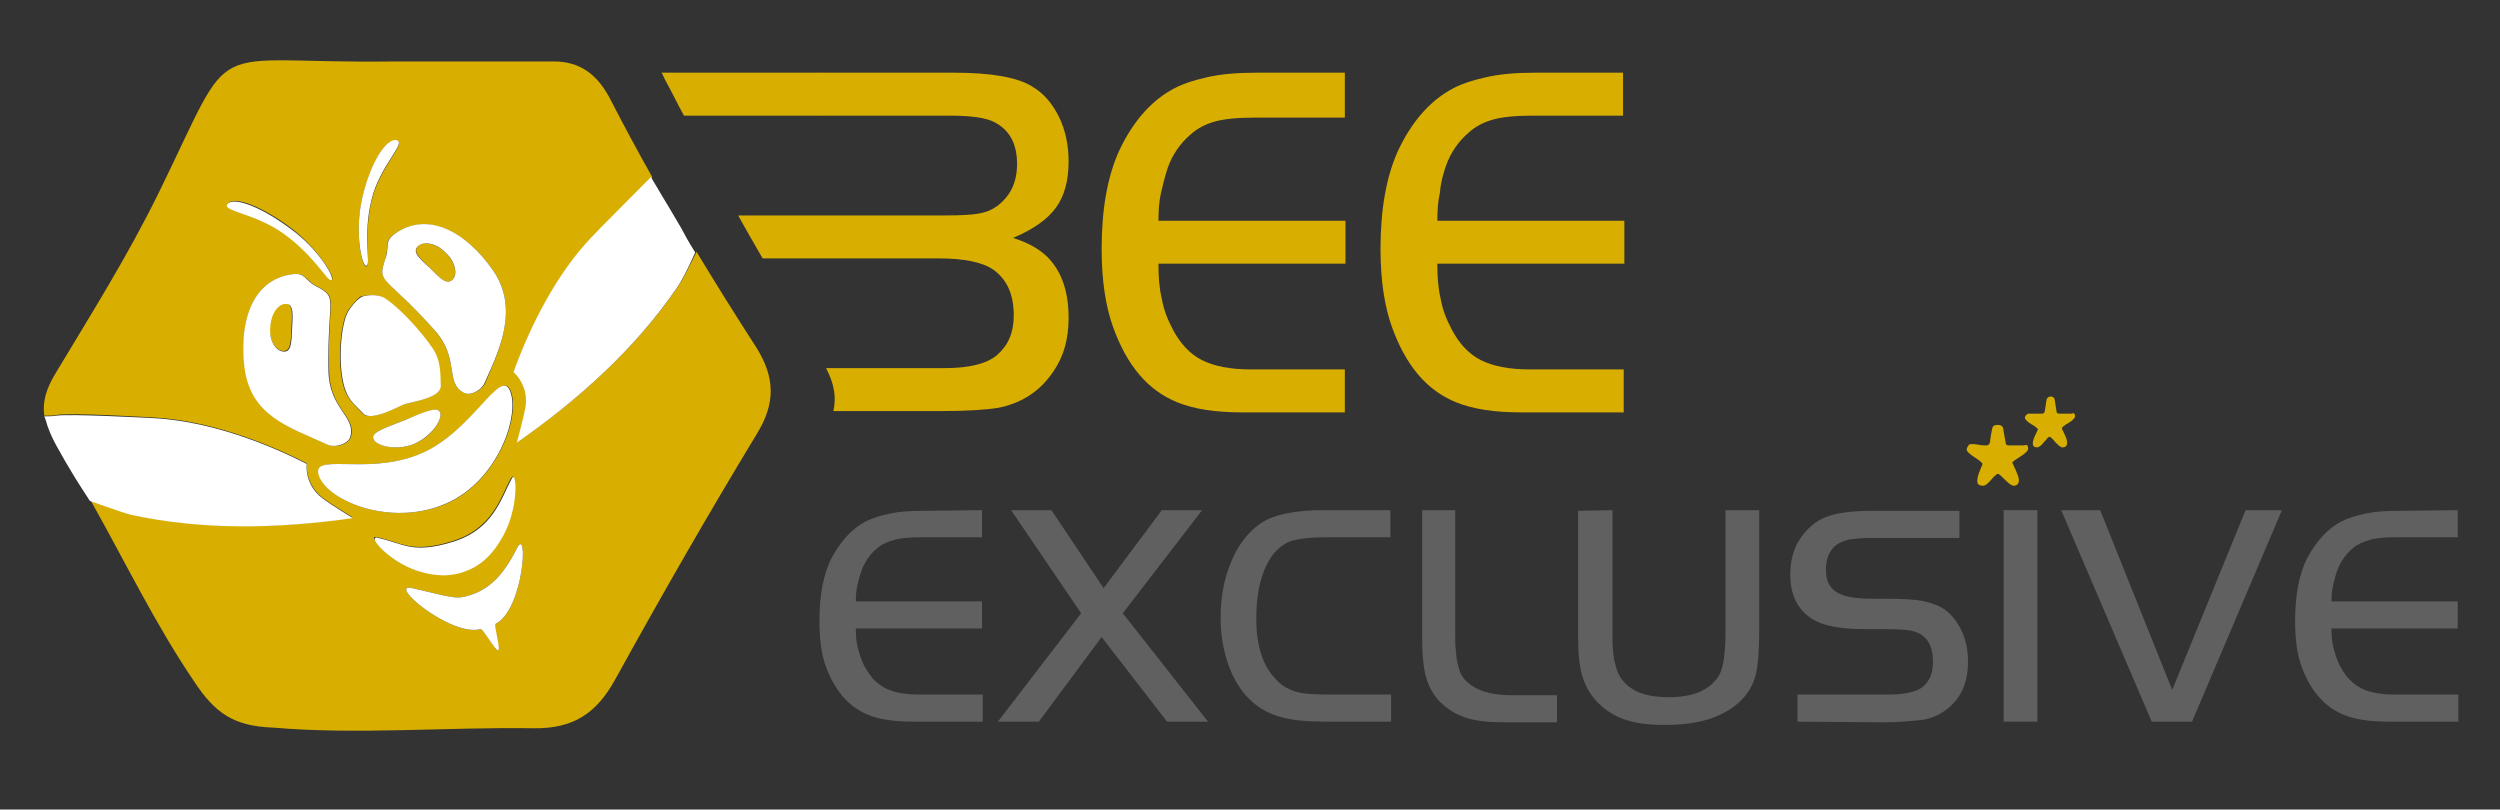 <?xml version="1.0" encoding="utf-8"?>
<!-- Generator: Adobe Illustrator 28.0.0, SVG Export Plug-In . SVG Version: 6.00 Build 0)  -->
<svg version="1.1" id="Laag_1" xmlns="http://www.w3.org/2000/svg" xmlns:xlink="http://www.w3.org/1999/xlink" x="0px" y="0px"
	 viewBox="0 0 378.3 122.5" style="enable-background:new 0 0 378.3 122.5;" xml:space="preserve">
<rect x="0" y="0" width="378.3" height="122.5" fill="#333333" stroke="none"/>
<style type="text/css">
	.st0{fill:none;}
	.st1{fill:#D8AE00;}
	.st2{fill:#DB9C00;}
	.st3{clip-path:url(#SVGID_00000076570826019342394270000014830851591561207736_);fill:#D8AE00;}
	.st4{clip-path:url(#SVGID_00000119088950543117440380000001535246351963293355_);fill:#D8AE00;}
	.st5{clip-path:url(#SVGID_00000104704877627399459080000000115103275492969349_);fill:#D8AE00;}
	.st6{clip-path:url(#SVGID_00000183207129667977925530000013891153925781461165_);fill:#FFFFFF;}
	.st7{clip-path:url(#SVGID_00000080906099833468499450000002712754697430846131_);fill:#FFFFFF;}
	.st8{clip-path:url(#SVGID_00000116926730622344029840000000102794479848728967_);fill:#FFFFFF;}
	.st9{clip-path:url(#SVGID_00000171703123919942809210000003900338385136933017_);fill:#FFFFFF;}
	.st10{clip-path:url(#SVGID_00000127753306465589265540000016188275936255856305_);fill:#FFFFFF;}
	.st11{clip-path:url(#SVGID_00000075841288067062855760000001060501558478649243_);fill:#FFFFFF;}
	.st12{clip-path:url(#SVGID_00000102513979357376457820000017553903155179253417_);fill:#FFFFFF;}
	.st13{clip-path:url(#SVGID_00000049222003137598399640000010799911833499379389_);fill:#FFFFFF;}
	.st14{clip-path:url(#SVGID_00000005955394035563909820000012128175622049221525_);fill:#FFFFFF;}
	.st15{clip-path:url(#SVGID_00000150102392486791989080000018210299100735517374_);fill:#FFFFFF;}
	.st16{clip-path:url(#SVGID_00000048469536191978481250000003859658855595392143_);fill:#FFFFFF;}
	.st17{fill:#606060;}
</style>
<path class="st0" d="M111.7,32.7h24.4l0,0h6.9c2.4,0,4.1-0.1,5.2-0.3c1-0.2,2-0.6,2.8-1.2c1.9-1.4,2.9-3.5,2.9-6.3
	c0-3.1-1.1-5.2-3.4-6.3c-1.3-0.7-3.6-1-6.8-1h-19.9l0,0h-20.4C106.1,22.6,108.9,27.7,111.7,32.7z"/>
<path class="st0" d="M124.8,55.1c0.1,0.2,0.2,0.5,0.4,0.7h18c3.8,0,6.5-0.7,7.9-2c1.6-1.4,2.5-3.4,2.5-6c0-3.2-1-5.5-3.1-6.9
	c-1.6-1.1-4.4-1.7-8.3-1.7h-13.6l0,0h-13C118.6,44.5,121.7,49.8,124.8,55.1z"/>
<path class="st1" d="M182.6,11.7c-2.2,0.5-4,1.1-5.5,2c-3.1,1.8-5.7,4.8-7.7,9c-1.8,3.9-2.7,8.9-2.7,15c0,4.7,0.6,8.6,1.7,11.7
	c2.1,5.9,5.3,9.7,9.8,11.5c2.5,1,5.7,1.5,9.7,1.5h15.6v-6.5h-14.2c-3.2,0-5.6-0.5-7.4-1.4c-1.8-0.9-3.3-2.5-4.4-4.6
	c-0.8-1.5-1.4-3-1.7-4.7c-0.4-1.7-0.5-3.4-0.5-5.3h28.3v-6.5h-28.3c0-1.6,0.1-3,0.4-4.3c0.3-1.3,0.6-2.5,1-3.7c0.7-2,1.9-3.7,3.4-5
	c1.1-1,2.3-1.6,3.7-2s3.4-0.6,5.9-0.6h13.8V11h-13.4C187.2,11,184.8,11.2,182.6,11.7z"/>
<path class="st1" d="M218.8,25.1c0.7-2,1.9-3.7,3.4-5c1.1-1,2.3-1.6,3.7-2s3.4-0.6,5.9-0.6h13.8V11h-13.4c-2.8,0-5.2,0.2-7.4,0.7
	s-4,1.1-5.5,2c-3.1,1.8-5.7,4.8-7.7,9c-1.8,3.9-2.7,8.9-2.7,15c0,4.7,0.6,8.6,1.7,11.7c2.1,5.9,5.3,9.7,9.8,11.5
	c2.5,1,5.7,1.5,9.7,1.5h15.6v-6.5h-14.2c-3.2,0-5.6-0.5-7.4-1.4c-1.8-0.9-3.3-2.5-4.4-4.6c-0.8-1.5-1.4-3-1.7-4.7
	c-0.4-1.7-0.5-3.4-0.5-5.3h28.3v-6.5h-28.3c0-1.6,0.1-3,0.4-4.3C218,27.6,218.4,26.3,218.8,25.1z"/>
<rect x="123.8" y="11" class="st2" width="0.1" height="6.5"/>
<g>
	<rect x="128.4" y="32.6" class="st0" width="7.7" height="6.5"/>
	<path class="st1" d="M158.3,38.7c-1.2-1.1-2.8-2-5-2.7c3.1-1.3,5.3-2.9,6.5-4.6c1.3-1.8,1.9-4.1,1.9-7c0-2.5-0.5-4.8-1.5-6.8
		s-2.3-3.5-4-4.5C154,11.7,150,11,144.4,11h-20.5h-23.8c0.2,0.3,0.3,0.6,0.5,1c1,1.8,1.9,3.7,2.9,5.5h20.3h0.1h19.8
		c3.2,0,5.5,0.3,6.8,1c2.3,1.2,3.4,3.3,3.4,6.3c0,2.8-1,4.8-2.9,6.3c-0.8,0.6-1.7,1-2.8,1.2c-1,0.2-2.8,0.3-5.2,0.3h-6.9l0,0h-24.4
		c1.2,2.2,2.5,4.4,3.7,6.5h20.7l0,0h5.9c4,0,6.7,0.6,8.3,1.7c2.1,1.5,3.1,3.8,3.1,6.9c0,2.6-0.8,4.5-2.5,6c-1.5,1.3-4.1,2-7.9,2h-18
		c1.2,2.3,1.6,4.4,1.1,6.5h16.5c3.8,0,6.7-0.2,8.5-0.5c3.5-0.7,6.3-2.5,8.3-5.5c1.6-2.3,2.3-5,2.3-8.1
		C161.7,44,160.6,40.9,158.3,38.7z"/>
</g>
<g>
	<g>
		<g>
			<defs>
				<rect id="SVGID_1_" x="0" y="0" width="123.8" height="122.5"/>
			</defs>
			<clipPath id="SVGID_00000035505117094815662890000006095881702785290158_">
				<use xlink:href="#SVGID_1_"  style="overflow:visible;"/>
			</clipPath>
			<path style="clip-path:url(#SVGID_00000035505117094815662890000006095881702785290158_);fill:#D8AE00;" d="M43.2,45.9
				c-1.2-0.1-2.3,1.5-2.4,3.5s0.8,3.6,2,3.7c1.2,0.1,1.2-1.4,1.3-3.4S44.4,46,43.2,45.9"/>
		</g>
	</g>
</g>
<g>
	<g>
		<g>
			<defs>
				<rect id="SVGID_00000062913139295601781080000008714549469570112398_" x="0" y="0" width="123.8" height="122.5"/>
			</defs>
			<clipPath id="SVGID_00000065753777584949574950000003709837110117718971_">
				<use xlink:href="#SVGID_00000062913139295601781080000008714549469570112398_"  style="overflow:visible;"/>
			</clipPath>
			<path style="clip-path:url(#SVGID_00000065753777584949574950000003709837110117718971_);fill:#D8AE00;" d="M19.8,77.8
				c-1.2-0.3-6.2-2.2-6.1-2.1l0,0c5.2,9.2,9.8,18.8,15.8,27.6c3,4.5,5.8,6.6,11.8,6.8c12.7,1.1,26.4-0.1,39.4,0.1
				c6.1,0.1,9.6-2.3,12.4-7.4c6.9-12.5,14-24.9,21.4-37.1c2.9-4.7,2.8-8.6-0.1-13.2c-3.1-4.8-6.1-9.6-9-14.4l0,0
				c-1.1,2.3-2.2,4.4-2.9,5.4C96,52.9,87.6,60.4,78.3,66.9c0,0,1-3.6,1.3-5.3c0.6-3.4-1.8-5.4-1.8-5.4c2.6-7.2,6.6-15,12-20.4
				c1.1-1.2,7.5-7.6,8.9-9c-2.2-3.9-4.3-7.8-6.3-11.7c-1.9-3.7-4.5-5.8-8.6-5.8c-7.8,0-15.6,0-24.3,0C30.3,9.7,36,4.7,24.1,29
				c-4.8,9.8-10.3,18.5-15.7,27.5c-1.4,2.3-2,4.3-1.7,6.4c0.5,0,1.4,0,1.8-0.1c2-0.4,13.4,0.3,15.2,0.4c7.6,0.5,15.9,3.4,22.7,6.9
				c0,0-0.3,3.1,2.4,5.2c1.3,1,4.6,3,4.6,3C42.2,80,30.9,80.2,19.8,77.8 M37.1,55.7c-1-7.3,1.2-13.4,7.2-14.2
				c1.9-0.3,1.9,0.9,3.6,1.8c3.5,1.8,1.6,1.6,1.9,12.8c0.1,5.9,4.2,6.9,3.3,10c-0.4,1.2-2.3,1.7-3.4,1.2
				C43.5,64.5,38.1,62.9,37.1,55.7 M43.9,34.4c4.3,3.2,7,7.9,6.3,7.9c-0.7,0.1-2.7-3.7-7-6.9s-9.6-3.4-8.7-4.6S39.6,31.2,43.9,34.4
				 M52.2,48c0.4-1.3,1.9-2.8,2.3-3.1c0.6-0.2,2.5-0.5,3.6,0.2c2.6,1.7,5.7,5.3,7.2,7.5c1.5,2.1,1.2,4.5,1.3,5.7
				c0.1,2-4.5,2.5-5.6,2.9c-1,0.4-4.9,2.6-6.1,1.4c-0.9-1-2.1-1.9-2.7-3.5C51.2,56.6,51.2,51.2,52.2,48 M56.5,66.4
				c-0.4-1,1.9-1.7,4.7-2.8c2.8-1.1,5-2.2,5.4-1.2s-1.2,3.7-4,4.8C59.9,68.3,56.9,67.4,56.5,66.4 M60,21.3c1.6,0.4-2.6,3.9-3.8,9.2
				c-1.2,5.2-0.1,9.4-0.7,9.8c-0.7,0.4-1.9-4.9-0.7-10.2S58.4,20.9,60,21.3 M74.6,40.9c4.2,5.9,0.6,12.8-1.2,17.1
				c-0.5,1.1-2.3,2-3.3,1.4c-2.8-1.6-0.5-5.1-4.4-9.5c-7.5-8.4-8.7-7-7.4-10.7c0.6-1.9-0.2-2.7,1.4-3.8C64.6,32,70.4,34.9,74.6,40.9
				 M72.7,95.2c-4.5,1.2-14.3-7.1-10.3-6.2c6.5,1.5,6.6,1.8,9.2,0.9c2.4-0.9,4.5-2.7,6.6-6.9c1.8-3.7,1.1,9.2-3.2,11.4
				c-0.4,0.1,0.7,3.9,0.4,4C75,98.5,73.1,95.1,72.7,95.2 M63.8,86.5c-4.3-1.1-7.4-4.6-7.2-5.2c0.1-0.1,0.3,0,0.5,0
				c3.8,0.8,5.1,2.5,11.3,0.6s7.3-6.6,8.9-9.5c0.1-0.1,0.2-0.3,0.3-0.3c0.5,0.1,0.7,5.5-2.1,9.8c-0.7,1.1-2.1,3.2-4.8,4.3
				C67.6,87.5,64.9,86.8,63.8,86.5 M67.1,76.4c-8.1,3.2-17.3-0.5-18.7-4.3c-1.5-3.8,6.9-0.1,15-3.3c8.1-3.3,12.4-13.4,13.9-9.6
				S75.2,73.2,67.1,76.4"/>
		</g>
	</g>
</g>
<g>
	<g>
		<g>
			<defs>
				<rect id="SVGID_00000011722437992950412170000013025031506256050058_" x="0" y="0" width="123.8" height="122.5"/>
			</defs>
			<clipPath id="SVGID_00000032617106255976788730000012224388918482965673_">
				<use xlink:href="#SVGID_00000011722437992950412170000013025031506256050058_"  style="overflow:visible;"/>
			</clipPath>
			<path style="clip-path:url(#SVGID_00000032617106255976788730000012224388918482965673_);fill:#D8AE00;" d="M65.2,40.7
				c1.4,1.4,2.4,2.5,3.3,1.6c0.8-0.9,0.3-2.7-1.1-4.1c-1.5-1.4-3.4-1.8-4.2-0.9S63.8,39.3,65.2,40.7"/>
		</g>
	</g>
</g>
<g>
	<g>
		<g>
			<defs>
				<rect id="SVGID_00000137820871812865462480000017969260752737228722_" x="0" y="0" width="123.8" height="122.5"/>
			</defs>
			<clipPath id="SVGID_00000079483507418367943120000003271608513759290550_">
				<use xlink:href="#SVGID_00000137820871812865462480000017969260752737228722_"  style="overflow:visible;"/>
			</clipPath>
			<path style="clip-path:url(#SVGID_00000079483507418367943120000003271608513759290550_);fill:#FFFFFF;" d="M55.5,40.2
				c0.6-0.3-0.6-4.6,0.7-9.9c1.2-5.2,5.4-8.7,3.8-9.1c-1.6-0.3-4,3.5-5.2,8.8S54.8,40.6,55.5,40.2"/>
		</g>
	</g>
</g>
<g>
	<g>
		<g>
			<defs>
				<rect id="SVGID_00000165917768894349129920000007693239522390681264_" x="0" y="0" width="123.8" height="122.5"/>
			</defs>
			<clipPath id="SVGID_00000044145185272446367850000016762621258504841148_">
				<use xlink:href="#SVGID_00000165917768894349129920000007693239522390681264_"  style="overflow:visible;"/>
			</clipPath>
			<path style="clip-path:url(#SVGID_00000044145185272446367850000016762621258504841148_);fill:#FFFFFF;" d="M50.1,42.4
				c0.8-0.1-1.9-4.8-6.3-7.9c-4.3-3.2-8.5-4.8-9.4-3.6c-0.8,1.1,4.4,1.4,8.7,4.6C47.5,38.7,49.5,42.5,50.1,42.4"/>
		</g>
	</g>
</g>
<g>
	<g>
		<g>
			<defs>
				<rect id="SVGID_00000110472839701530752300000007232714782060930986_" x="0" y="0" width="123.8" height="122.5"/>
			</defs>
			<clipPath id="SVGID_00000031913001306500820930000003446364118886590089_">
				<use xlink:href="#SVGID_00000110472839701530752300000007232714782060930986_"  style="overflow:visible;"/>
			</clipPath>
			<path style="clip-path:url(#SVGID_00000031913001306500820930000003446364118886590089_);fill:#FFFFFF;" d="M66.6,62.4
				c-0.4-1-2.6,0-5.4,1.2c-2.8,1.1-5.1,1.8-4.7,2.8c0.3,1,3.3,1.9,6.1,0.8C65.4,66,67,63.4,66.6,62.4"/>
		</g>
	</g>
</g>
<g>
	<g>
		<g>
			<defs>
				<rect id="SVGID_00000075154802748801838100000002696506972163338413_" x="0" y="0" width="123.8" height="122.5"/>
			</defs>
			<clipPath id="SVGID_00000159443741856401113240000011834662296424088971_">
				<use xlink:href="#SVGID_00000075154802748801838100000002696506972163338413_"  style="overflow:visible;"/>
			</clipPath>
			<path style="clip-path:url(#SVGID_00000159443741856401113240000011834662296424088971_);fill:#FFFFFF;" d="M58.2,45.1
				c-1.1-0.7-3-0.4-3.4-0.2c-0.6,0.2-2.1,1.8-2.5,3.1c-1,3.2-1,8.5,0,11.1c0.6,1.7,1.8,2.5,2.7,3.5c1.2,1.2,5.1-1,6.1-1.4
				c1.1-0.4,5.7-0.9,5.6-2.9c-0.1-1.1,0.2-3.6-1.3-5.7C63.9,50.4,60.7,46.7,58.2,45.1"/>
		</g>
	</g>
</g>
<g>
	<g>
		<g>
			<defs>
				<rect id="SVGID_00000173879178332996618590000001063863418690887819_" x="0" y="0" width="123.8" height="122.5"/>
			</defs>
			<clipPath id="SVGID_00000157280479416356074090000011106567737422403972_">
				<use xlink:href="#SVGID_00000173879178332996618590000001063863418690887819_"  style="overflow:visible;"/>
			</clipPath>
			<path style="clip-path:url(#SVGID_00000157280479416356074090000011106567737422403972_);fill:#FFFFFF;" d="M70.1,59.4
				c1,0.6,2.7-0.3,3.2-1.4c1.9-4.3,5.5-11.1,1.3-17.1s-10-9-14.9-5.5c-1.6,1.2-0.7,1.9-1.4,3.8c-1.3,3.8-0.1,2.3,7.4,10.7
				C69.6,54.2,67.3,57.8,70.1,59.4 M67.4,38.2c1.5,1.4,1.9,3.3,1.1,4.1c-0.9,0.9-1.9-0.2-3.3-1.6c-1.5-1.4-2.9-2.5-2-3.4
				S66,36.8,67.4,38.2"/>
		</g>
	</g>
</g>
<g>
	<g>
		<g>
			<defs>
				<rect id="SVGID_00000166643808718444986600000011671221228757380515_" x="0" y="0" width="123.8" height="122.5"/>
			</defs>
			<clipPath id="SVGID_00000164516146978534218340000003922080023177781633_">
				<use xlink:href="#SVGID_00000166643808718444986600000011671221228757380515_"  style="overflow:visible;"/>
			</clipPath>
			<path style="clip-path:url(#SVGID_00000164516146978534218340000003922080023177781633_);fill:#FFFFFF;" d="M44.2,41.5
				c-5.9,0.8-8.1,6.9-7.2,14.2c1,7.2,6.4,8.8,12.6,11.6c1.1,0.5,3.1-0.1,3.4-1.2c0.9-3.1-3.2-4.2-3.3-10c-0.2-11.2,1.6-11-1.9-12.8
				C46.1,42.4,46.2,41.2,44.2,41.5 M42.9,53.2c-1.3-0.1-2.2-1.8-2-3.7c0.1-2,1.2-3.6,2.4-3.5c1.2,0,1,1.8,0.9,3.8
				C44.1,51.8,44.1,53.3,42.9,53.2"/>
		</g>
	</g>
</g>
<g>
	<g>
		<g>
			<defs>
				<rect id="SVGID_00000075869197086804917610000008762529564696042904_" x="0" y="0" width="123.8" height="122.5"/>
			</defs>
			<clipPath id="SVGID_00000038403449517484612260000003419857151242449324_">
				<use xlink:href="#SVGID_00000075869197086804917610000008762529564696042904_"  style="overflow:visible;"/>
			</clipPath>
			<path style="clip-path:url(#SVGID_00000038403449517484612260000003419857151242449324_);fill:#FFFFFF;" d="M48.3,72.1
				c1.5,3.8,10.7,7.5,18.7,4.3c8.2-3.2,11.7-13.4,10.2-17.2s-5.8,6.4-13.9,9.6C55.2,72,46.8,68.3,48.3,72.1"/>
		</g>
	</g>
</g>
<g>
	<g>
		<g>
			<defs>
				<rect id="SVGID_00000036219009712869414220000004346184409086203054_" x="0" y="0" width="123.8" height="122.5"/>
			</defs>
			<clipPath id="SVGID_00000010303317634530287160000006004531877110879422_">
				<use xlink:href="#SVGID_00000036219009712869414220000004346184409086203054_"  style="overflow:visible;"/>
			</clipPath>
			<path style="clip-path:url(#SVGID_00000010303317634530287160000006004531877110879422_);fill:#FFFFFF;" d="M62.4,89
				c-4-0.9,5.8,7.4,10.3,6.2c0.4-0.1,2.3,3.4,2.7,3.2c0.4-0.1-0.7-3.8-0.4-4c4.3-2.2,5-15.1,3.2-11.4c-2.1,4.2-4.2,6-6.6,6.9
				C69,90.8,68.9,90.5,62.4,89"/>
		</g>
	</g>
</g>
<g>
	<g>
		<g>
			<defs>
				<rect id="SVGID_00000157991758815625755300000016559885539082188445_" x="0" y="0" width="123.8" height="122.5"/>
			</defs>
			<clipPath id="SVGID_00000176730018671692905680000008112445829031656087_">
				<use xlink:href="#SVGID_00000157991758815625755300000016559885539082188445_"  style="overflow:visible;"/>
			</clipPath>
			<path style="clip-path:url(#SVGID_00000176730018671692905680000008112445829031656087_);fill:#FFFFFF;" d="M57.2,81.4
				c-0.2-0.1-0.4-0.1-0.5,0.1c-0.3,0.5,2.9,4,7.2,5.1c1.1,0.3,3.9,1,6.9-0.3c2.7-1.1,4.1-3.2,4.8-4.3c2.8-4.3,2.6-9.7,2.1-9.8
				c-0.1-0.1-0.2,0.1-0.3,0.3c-1.6,2.9-2.7,7.6-8.9,9.5C62.3,83.9,61,82.2,57.2,81.4"/>
		</g>
	</g>
</g>
<g>
	<g>
		<g>
			<defs>
				<rect id="SVGID_00000023974506027205954280000014635385461583592853_" x="0" y="0" width="123.8" height="122.5"/>
			</defs>
			<clipPath id="SVGID_00000115511461244123162540000012995672888578078105_">
				<use xlink:href="#SVGID_00000023974506027205954280000014635385461583592853_"  style="overflow:visible;"/>
			</clipPath>
			<path style="clip-path:url(#SVGID_00000115511461244123162540000012995672888578078105_);fill:#FFFFFF;" d="M102.4,43.6
				c0.7-1,1.8-3.1,2.8-5.4l0,0c0,0-1.2-1.9-1.8-3.1c-0.2-0.4-0.5-0.9-0.8-1.4c-0.8-1.4-2.2-3.7-2.2-3.7l-1.9-3.2c0,0-7.8,7.8-8.9,9
				c-5.3,5.5-9.3,13.3-11.9,20.5c0,0,2.4,2,1.8,5.4c-0.3,1.6-1.3,5.3-1.3,5.3C87.5,60.5,96,52.9,102.4,43.6"/>
		</g>
	</g>
</g>
<g>
	<g>
		<g>
			<defs>
				<rect id="SVGID_00000109728713495448115320000009419968053245356972_" x="0" y="0" width="123.8" height="122.5"/>
			</defs>
			<clipPath id="SVGID_00000049911262689867625700000017787334132739521931_">
				<use xlink:href="#SVGID_00000109728713495448115320000009419968053245356972_"  style="overflow:visible;"/>
			</clipPath>
			<path style="clip-path:url(#SVGID_00000049911262689867625700000017787334132739521931_);fill:#FFFFFF;" d="M6.7,63
				c0,0,0.2,0.4,0.5,1.5c0.6,1.6,0.9,2.2,2.1,4.3c0.1,0.2,0.9,1.6,1.7,2.9c0.2,0.4,2.6,4.1,2.6,4.1l0,0c0,0,5,1.8,6.2,2.1
				c11.1,2.4,22.4,2.1,33.6,0.5c0,0-3.3-2-4.6-3c-2.8-2.1-2.4-5.2-2.4-5.2c-6.8-3.5-15.1-6.4-22.7-6.9c-1.8-0.1-13.1-0.7-15.2-0.4
				C8.1,63,6.7,63,6.7,63"/>
		</g>
	</g>
</g>
<g>
	<path class="st17" d="M148.6,77.2v4.1h-9.3c-1.7,0-3,0.1-4,0.4s-1.8,0.6-2.5,1.2c-1,0.8-1.8,1.9-2.3,3.1c-0.3,0.7-0.5,1.5-0.7,2.3
		s-0.3,1.7-0.3,2.7h19.1v4.1h-19.1c0,1.2,0.1,2.3,0.4,3.3s0.6,2,1.2,2.9c0.8,1.4,1.8,2.3,3,2.9s2.9,0.9,5,0.9h9.6v4.1h-10.5
		c-2.7,0-4.9-0.3-6.5-0.9c-3-1.1-5.2-3.5-6.6-7.1c-0.8-2-1.1-4.4-1.1-7.3c0-3.8,0.6-7,1.8-9.4c1.4-2.6,3.1-4.5,5.2-5.6
		c1-0.5,2.3-0.9,3.7-1.2s3.1-0.4,5-0.4L148.6,77.2L148.6,77.2z"/>
	<path class="st17" d="M163.6,92.8L153,77.2h6.1L167,89l8.8-11.8h6.1l-12,15.6l12.9,16.4h-6.2l-9.9-12.8l-9.5,12.8H151L163.6,92.8z"
		/>
	<path class="st17" d="M210.5,105.1v4.1h-9.9c-2.8,0-5.1-0.2-6.8-0.7c-3.3-0.9-5.8-3.1-7.4-6.6c-1.1-2.5-1.7-5.3-1.7-8.5
		c0-3.7,0.8-7,2.3-9.9c1.3-2.3,2.9-4,4.8-4.9s4.8-1.4,8.4-1.4h10.2v4.1h-9.9c-2.2,0-3.8,0.2-4.9,0.5s-2,1-2.8,1.9
		c-0.8,1-1.5,2.3-2,4.1s-0.7,3.7-0.7,5.8c0,3.9,0.9,7,2.8,9c0.8,1,1.8,1.6,3,2s2.8,0.5,5.1,0.5H210.5z"/>
	<path class="st17" d="M215.1,77.2h5.1v18.6c0,1,0,1.9,0.1,2.7s0.1,1.4,0.3,2c0.2,1.1,0.6,1.9,1.2,2.5c1.5,1.5,3.8,2.2,6.9,2.2h6.9
		v4.1h-7.9c-2.5,0-4.4-0.2-5.9-0.7s-2.8-1.3-3.9-2.4c-1-1-1.7-2.3-2.1-3.7s-0.6-3.4-0.6-5.9V77.2H215.1z"/>
	<path class="st17" d="M244,77.2v19c0,0.9,0,1.7,0.1,2.4s0.1,1.3,0.3,1.8c0.2,1,0.6,1.9,1.1,2.5c1.4,1.8,3.7,2.6,7,2.6
		c3.6,0,6.1-1,7.5-3.1c0.4-0.6,0.6-1.3,0.8-2.3c0.1-0.4,0.1-1,0.2-1.8s0.1-1.7,0.1-2.6V77.2h5.1v18.6c0,2.8-0.2,4.9-0.5,6.2
		c-0.6,2.6-2.4,4.7-5.3,6.1c-2.2,1.1-5.1,1.6-8.6,1.6c-3.2,0-5.7-0.5-7.5-1.5c-2.4-1.3-4.1-3.3-4.9-6c-0.4-1.4-0.6-3.3-0.6-5.9v-19
		L244,77.2L244,77.2z"/>
	<path class="st17" d="M272,109.2v-4.1h13.8c2.1,0,3.6-0.3,4.6-0.8c1.4-0.8,2.1-2.2,2.1-4.1c0-2.5-0.9-4-2.7-4.6
		c-0.8-0.3-2.5-0.4-4.9-0.4h-2.7c-3.7,0-6.3-0.5-7.9-1.5c-2.3-1.4-3.4-3.7-3.4-6.8c0-2,0.5-3.9,1.5-5.4s2.4-2.7,4-3.3
		s3.9-0.9,6.9-0.9h13.2v4.1h-13.2c-1.4,0-2.4,0.1-3.2,0.2s-1.4,0.4-2,0.7c-1.2,0.8-1.8,2.1-1.8,3.9c0,1.6,0.5,2.7,1.6,3.4
		s2.9,1,5.3,1h1.9c2.8,0,4.8,0.1,6.1,0.4s2.4,0.7,3.3,1.4c1,0.8,1.8,1.9,2.4,3.2s0.9,2.9,0.9,4.5c0,3.8-1.5,6.4-4.4,8
		c-0.9,0.5-1.9,0.8-3.1,0.9s-2.9,0.3-5.2,0.3L272,109.2L272,109.2z"/>
	<path class="st17" d="M303.2,109.2v-32h5.1v32H303.2z"/>
	<path class="st17" d="M345.3,77.2l-13.6,32h-6.1l-13.7-32h5.9l10.9,27.2l11.1-27.2H345.3z"/>
	<path class="st17" d="M371.9,77.2v4.1h-9.3c-1.7,0-3,0.1-4,0.4s-1.8,0.6-2.5,1.2c-1,0.8-1.8,1.9-2.3,3.1c-0.3,0.7-0.5,1.5-0.7,2.3
		s-0.3,1.7-0.3,2.7h19.1v4.1h-19.1c0,1.2,0.1,2.3,0.4,3.3s0.6,2,1.2,2.9c0.8,1.4,1.8,2.3,3,2.9s2.9,0.9,5,0.9h9.6v4.1h-10.5
		c-2.7,0-4.9-0.3-6.5-0.9c-3-1.1-5.2-3.5-6.6-7.1c-0.8-2-1.1-4.4-1.1-7.3c0-3.8,0.6-7,1.8-9.4c1.4-2.6,3.1-4.5,5.2-5.6
		c1-0.5,2.3-0.9,3.7-1.2s3.1-0.4,5-0.4L371.9,77.2L371.9,77.2z"/>
</g>
<g>
	<path class="st1" d="M306.9,67.9c0,0.3-0.4,0.7-1.2,1.2s-1.2,0.8-1.2,0.9c0,0,0.2,0.4,0.5,1.1s0.5,1.2,0.5,1.6
		c0,0.5-0.3,0.8-0.8,0.8c-0.3,0-0.7-0.3-1.3-0.9s-0.9-0.9-1.1-0.9c-0.1,0-0.5,0.3-1,0.9s-0.9,0.9-1.2,0.9c-0.6,0-0.9-0.2-0.9-0.7
		c0-0.4,0.1-0.9,0.4-1.6s0.4-1,0.4-1c0-0.1-0.4-0.5-1.2-1s-1.2-0.9-1.2-1.2c0-0.2,0.1-0.3,0.2-0.5s0.3-0.3,0.4-0.3
		c0.3,0,0.7,0,1.2,0.1s0.9,0.1,1.2,0.1c0.2,0,0.4-0.1,0.5-0.4c0.1-0.7,0.2-1.5,0.4-2.3c0.1-0.3,0.4-0.4,0.8-0.4s0.6,0.1,0.8,0.4
		c0,0,0.1,0.8,0.4,2.3c0,0.3,0.2,0.4,0.5,0.4c1.4,0,2.2,0,2.3,0C306.7,67.2,306.9,67.4,306.9,67.9z"/>
</g>
<g>
	<path class="st1" d="M314,63c0,0.2-0.3,0.6-1,1s-1,0.7-1,0.8c0,0,0.1,0.3,0.4,0.9s0.4,1,0.4,1.3c0,0.4-0.2,0.7-0.7,0.7
		c-0.3,0-0.6-0.3-1.1-0.8c-0.4-0.5-0.7-0.8-0.9-0.8c-0.1,0-0.4,0.3-0.8,0.8s-0.8,0.8-1,0.8c-0.5,0-0.7-0.2-0.7-0.6
		c0-0.3,0.1-0.7,0.4-1.3s0.4-0.9,0.4-0.8c0-0.1-0.3-0.4-1-0.8s-1-0.8-1-1c0-0.1,0.1-0.3,0.2-0.4c0.1-0.1,0.2-0.2,0.4-0.2
		c0.2,0,0.6,0,1,0s0.8,0,1,0s0.3-0.1,0.4-0.3c0.1-0.6,0.2-1.2,0.3-1.9c0.1-0.2,0.3-0.4,0.6-0.4s0.5,0.1,0.6,0.4c0,0,0.1,0.7,0.3,1.9
		c0,0.2,0.2,0.3,0.4,0.3c1.2,0,1.8,0,1.9,0C313.8,62.4,314,62.6,314,63z"/>
</g>
</svg>
